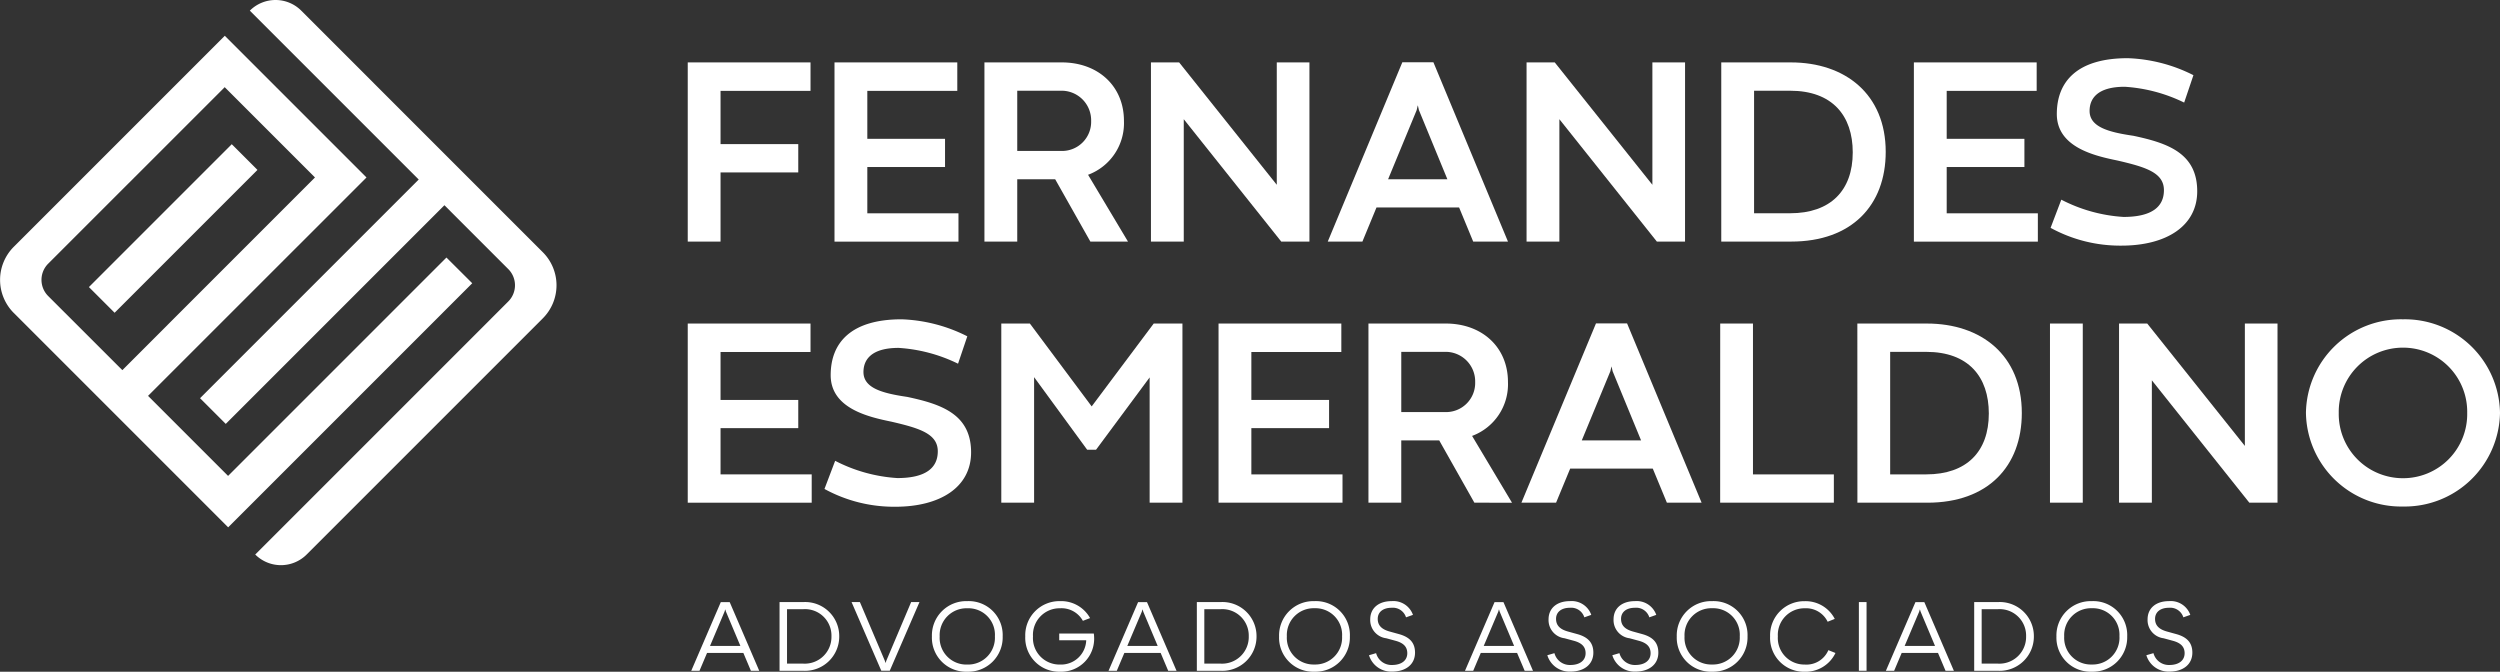 <svg xmlns="http://www.w3.org/2000/svg" width="216" height="58.036" viewBox="0 0 216 58.036">
  <rect x="0" y="0" width="216" height="58.036" fill="#333333" stroke="none"/>
  <g id="fernandes-esmeraldino" transform="translate(-133.135 963.664)">
    <g id="Grupo_1" data-name="Grupo 1" transform="translate(192.858 -911.726)">
      <path id="Caminho_1" data-name="Caminho 1" d="M229.913-878.9h-3.135l-.654,1.547h-.713l2.554-5.934h.77l2.553,5.934h-.72Zm-.254-.6-1.244-2.955-.065-.213-.065.213-1.252,2.955Z" transform="translate(-225.411 883.373)" fill="#fff"/>
      <path id="Caminho_2" data-name="Caminho 2" d="M242.357-880.327a2.96,2.96,0,0,1-3.144,2.971H237.2v-5.934h2.03A2.944,2.944,0,0,1,242.357-880.327Zm-.672,0a2.285,2.285,0,0,0-2.455-2.349h-1.384v4.7h1.367A2.308,2.308,0,0,0,241.685-880.327Z" transform="translate(-229.57 883.373)" fill="#fff"/>
      <path id="Caminho_3" data-name="Caminho 3" d="M246.813-883.291h.72l2.153,5.067.065.2.065-.2,2.145-5.067h.72l-2.569,5.934h-.729Z" transform="translate(-232.961 883.373)" fill="#fff"/>
      <path id="Caminho_4" data-name="Caminho 4" d="M257.539-880.372a2.964,2.964,0,0,1,3.061-3.045,2.929,2.929,0,0,1,3.053,3.045,2.964,2.964,0,0,1-3.053,3.052A2.942,2.942,0,0,1,257.539-880.372Zm5.443,0A2.294,2.294,0,0,0,260.6-882.8a2.319,2.319,0,0,0-2.39,2.432,2.305,2.305,0,0,0,2.39,2.43A2.316,2.316,0,0,0,262.982-880.372Z" transform="translate(-236.745 883.417)" fill="#fff"/>
      <path id="Caminho_5" data-name="Caminho 5" d="M270-880.372a2.946,2.946,0,0,1,3-3.045,2.855,2.855,0,0,1,2.6,1.465l-.622.237A2.108,2.108,0,0,0,273-882.8a2.3,2.3,0,0,0-2.333,2.432,2.288,2.288,0,0,0,2.333,2.43,2.176,2.176,0,0,0,2.267-2.1h-2.333v-.581h2.987a1.634,1.634,0,0,1,.025.262A2.849,2.849,0,0,1,273-877.319,2.928,2.928,0,0,1,270-880.372Z" transform="translate(-241.14 883.417)" fill="#fff"/>
      <path id="Caminho_6" data-name="Caminho 6" d="M285.618-878.9h-3.134l-.655,1.547h-.713l2.554-5.934h.77l2.553,5.934h-.72Zm-.254-.6-1.244-2.955-.065-.213-.065.213-1.253,2.955Z" transform="translate(-245.062 883.373)" fill="#fff"/>
      <path id="Caminho_7" data-name="Caminho 7" d="M298.062-880.327a2.959,2.959,0,0,1-3.143,2.971h-2.014v-5.934h2.03A2.944,2.944,0,0,1,298.062-880.327Zm-.672,0a2.285,2.285,0,0,0-2.455-2.349h-1.384v4.7h1.368A2.307,2.307,0,0,0,297.391-880.327Z" transform="translate(-249.221 883.373)" fill="#fff"/>
      <path id="Caminho_8" data-name="Caminho 8" d="M303.884-880.372a2.964,2.964,0,0,1,3.061-3.045A2.93,2.93,0,0,1,310-880.372a2.964,2.964,0,0,1-3.054,3.052A2.943,2.943,0,0,1,303.884-880.372Zm5.443,0a2.3,2.3,0,0,0-2.382-2.432,2.319,2.319,0,0,0-2.39,2.432,2.305,2.305,0,0,0,2.39,2.43A2.317,2.317,0,0,0,309.327-880.372Z" transform="translate(-253.094 883.417)" fill="#fff"/>
      <path id="Caminho_9" data-name="Caminho 9" d="M315.887-878.743l.614-.18a1.373,1.373,0,0,0,1.375,1.023c.81,0,1.318-.385,1.318-1.016,0-.557-.327-.892-1.032-1.08l-.785-.213a1.581,1.581,0,0,1-1.384-1.637c0-.958.721-1.571,1.842-1.571a1.793,1.793,0,0,1,1.85,1.187l-.6.213a1.191,1.191,0,0,0-1.244-.827c-.737,0-1.2.368-1.2.958,0,.564.336.908,1.048,1.1l.8.221c.925.261,1.375.753,1.375,1.6,0,1-.778,1.637-1.99,1.637A2,2,0,0,1,315.887-878.743Z" transform="translate(-257.328 883.417)" fill="#fff"/>
      <path id="Caminho_10" data-name="Caminho 10" d="M333.2-878.9h-3.135l-.655,1.547H328.7l2.554-5.934h.77l2.553,5.934h-.72Zm-.254-.6-1.244-2.955-.065-.213-.065.213-1.253,2.955Z" transform="translate(-261.848 883.373)" fill="#fff"/>
      <path id="Caminho_11" data-name="Caminho 11" d="M339.692-878.743l.614-.18a1.373,1.373,0,0,0,1.375,1.023c.81,0,1.318-.385,1.318-1.016,0-.557-.327-.892-1.032-1.08l-.785-.213a1.581,1.581,0,0,1-1.384-1.637c0-.958.721-1.571,1.842-1.571a1.791,1.791,0,0,1,1.849,1.187l-.6.213a1.19,1.19,0,0,0-1.243-.827c-.737,0-1.2.368-1.2.958,0,.564.336.908,1.048,1.1l.8.221c.926.261,1.375.753,1.375,1.6,0,1-.778,1.637-1.989,1.637A2,2,0,0,1,339.692-878.743Z" transform="translate(-265.726 883.417)" fill="#fff"/>
      <path id="Caminho_12" data-name="Caminho 12" d="M348.369-878.743l.614-.18a1.373,1.373,0,0,0,1.375,1.023c.81,0,1.318-.385,1.318-1.016,0-.557-.328-.892-1.032-1.08l-.785-.213a1.581,1.581,0,0,1-1.384-1.637c0-.958.72-1.571,1.842-1.571a1.791,1.791,0,0,1,1.849,1.187l-.6.213a1.19,1.19,0,0,0-1.243-.827c-.737,0-1.2.368-1.2.958,0,.564.336.908,1.047,1.1l.8.221c.926.261,1.375.753,1.375,1.6,0,1-.778,1.637-1.989,1.637A2,2,0,0,1,348.369-878.743Z" transform="translate(-268.787 883.417)" fill="#fff"/>
      <path id="Caminho_13" data-name="Caminho 13" d="M356.97-880.372a2.964,2.964,0,0,1,3.061-3.045,2.929,2.929,0,0,1,3.053,3.045,2.964,2.964,0,0,1-3.053,3.052A2.943,2.943,0,0,1,356.97-880.372Zm5.443,0a2.294,2.294,0,0,0-2.381-2.432,2.319,2.319,0,0,0-2.39,2.432,2.305,2.305,0,0,0,2.39,2.43A2.316,2.316,0,0,0,362.413-880.372Z" transform="translate(-271.821 883.417)" fill="#fff"/>
      <path id="Caminho_14" data-name="Caminho 14" d="M372.434-882.8a2.3,2.3,0,0,0-2.333,2.432,2.289,2.289,0,0,0,2.317,2.43,2.059,2.059,0,0,0,2.047-1.244l.614.245a2.86,2.86,0,0,1-2.669,1.621,2.922,2.922,0,0,1-2.979-3.052,2.945,2.945,0,0,1,3-3.045,2.831,2.831,0,0,1,2.586,1.531l-.614.245A2.07,2.07,0,0,0,372.434-882.8Z" transform="translate(-276.217 883.417)" fill="#fff"/>
      <path id="Caminho_15" data-name="Caminho 15" d="M381.281-883.291h.663v5.934h-.663Z" transform="translate(-280.397 883.373)" fill="#fff"/>
      <path id="Caminho_16" data-name="Caminho 16" d="M389.388-878.9h-3.135l-.654,1.547h-.713l2.554-5.934h.769l2.553,5.934h-.72Zm-.254-.6-1.244-2.955-.065-.213-.065.213-1.252,2.955Z" transform="translate(-281.669 883.373)" fill="#fff"/>
      <path id="Caminho_17" data-name="Caminho 17" d="M401.831-880.327a2.959,2.959,0,0,1-3.143,2.971h-2.013v-5.934h2.03A2.944,2.944,0,0,1,401.831-880.327Zm-.671,0a2.286,2.286,0,0,0-2.456-2.349h-1.383v4.7h1.367A2.307,2.307,0,0,0,401.16-880.327Z" transform="translate(-285.828 883.373)" fill="#fff"/>
      <path id="Caminho_18" data-name="Caminho 18" d="M407.654-880.372a2.964,2.964,0,0,1,3.061-3.045,2.929,2.929,0,0,1,3.053,3.045,2.964,2.964,0,0,1-3.053,3.052A2.943,2.943,0,0,1,407.654-880.372Zm5.443,0a2.294,2.294,0,0,0-2.381-2.432,2.32,2.32,0,0,0-2.391,2.432,2.305,2.305,0,0,0,2.391,2.43A2.316,2.316,0,0,0,413.1-880.372Z" transform="translate(-289.701 883.417)" fill="#fff"/>
      <path id="Caminho_19" data-name="Caminho 19" d="M419.658-878.743l.614-.18a1.373,1.373,0,0,0,1.375,1.023c.81,0,1.317-.385,1.317-1.016,0-.557-.327-.892-1.031-1.08l-.786-.213a1.581,1.581,0,0,1-1.383-1.637c0-.958.72-1.571,1.842-1.571a1.792,1.792,0,0,1,1.849,1.187l-.6.213a1.19,1.19,0,0,0-1.244-.827c-.737,0-1.2.368-1.2.958,0,.564.336.908,1.047,1.1l.8.221c.926.261,1.375.753,1.375,1.6,0,1-.778,1.637-1.989,1.637A2,2,0,0,1,419.658-878.743Z" transform="translate(-293.936 883.417)" fill="#fff"/>
    </g>
    <g id="Grupo_2" data-name="Grupo 2" transform="translate(192.556 -958.636)">
      <path id="Caminho_20" data-name="Caminho 20" d="M224.943-955.332h10.608v2.459h-7.774v4.6h6.715v2.447h-6.715v5.976h-2.834Z" transform="translate(-224.943 955.696)" fill="#fff"/>
      <path id="Caminho_21" data-name="Caminho 21" d="M244.534-955.332h10.609v2.459h-7.774v4.143h6.715v2.436h-6.715v4h7.876v2.447H244.534Z" transform="translate(-231.854 955.696)" fill="#fff"/>
      <path id="Caminho_22" data-name="Caminho 22" d="M273.7-939.852l-3.039-5.383h-3.278v5.383h-2.835v-15.48h6.681c3.131,0,5.373,2.038,5.373,5.054a4.759,4.759,0,0,1-3.1,4.655l3.448,5.771Zm-2.561-7.831a2.517,2.517,0,0,0,2.629-2.584,2.557,2.557,0,0,0-2.652-2.617h-3.733v5.2Z" transform="translate(-238.914 955.696)" fill="#fff"/>
      <path id="Caminho_23" data-name="Caminho 23" d="M300.47-939.852h-2.436l-8.422-10.574v10.574h-2.835v-15.48h2.436l8.435,10.574v-10.574h2.822Z" transform="translate(-246.756 955.696)" fill="#fff"/>
      <path id="Caminho_24" data-name="Caminho 24" d="M322.946-939.858l-1.218-2.948h-7.137l-1.217,2.948H310.38l6.443-15.491h2.686l6.442,15.491Zm-4.883-11.36-2.47,5.976h5.123l-2.459-5.976-.091-.4h-.011Z" transform="translate(-255.083 955.703)" fill="#fff"/>
      <path id="Caminho_25" data-name="Caminho 25" d="M350.61-939.852h-2.435l-8.422-10.574v10.574h-2.835v-15.48h2.436l8.435,10.574v-10.574h2.823Z" transform="translate(-264.444 955.696)" fill="#fff"/>
      <path id="Caminho_26" data-name="Caminho 26" d="M362.91-955.332h6.009c4.7,0,8.2,2.743,8.2,7.729,0,4.609-2.926,7.751-8.161,7.751H362.91Zm5.953,13.033c3.483,0,5.407-1.958,5.407-5.259,0-3.176-1.764-5.327-5.407-5.327h-3.118V-942.3Z" transform="translate(-273.614 955.696)" fill="#fff"/>
      <path id="Caminho_27" data-name="Caminho 27" d="M388.622-955.332h10.609v2.459h-7.774v4.143h6.715v2.436h-6.715v4h7.876v2.447H388.622Z" transform="translate(-282.684 955.696)" fill="#fff"/>
      <path id="Caminho_28" data-name="Caminho 28" d="M407.8-943.671a13.48,13.48,0,0,0,5.372,1.491c2.448,0,3.494-.876,3.494-2.311,0-1.525-1.594-2-4.006-2.561-1.935-.4-5.248-1.127-5.248-4.018,0-2.823,1.776-4.826,6.124-4.826a13.549,13.549,0,0,1,5.679,1.469l-.8,2.367a13.611,13.611,0,0,0-5.133-1.366c-2.39,0-3.039,1.047-3.039,2.083,0,1.377,1.594,1.833,3.779,2.151,2.948.626,5.52,1.491,5.52,4.792,0,3.016-2.674,4.7-6.556,4.7a12.518,12.518,0,0,1-6.112-1.537Z" transform="translate(-289.124 955.895)" fill="#fff"/>
    </g>
    <g id="Grupo_3" data-name="Grupo 3" transform="translate(192.556 -936.075)">
      <path id="Caminho_29" data-name="Caminho 29" d="M224.943-920.473h10.608v2.458h-7.774v4.143h6.715v2.436h-6.715v3.995h7.876v2.447h-10.71Z" transform="translate(-224.943 920.838)" fill="#fff"/>
      <path id="Caminho_30" data-name="Caminho 30" d="M244.12-908.812a13.5,13.5,0,0,0,5.373,1.491c2.447,0,3.494-.876,3.494-2.311,0-1.525-1.594-2-4.006-2.561-1.935-.4-5.248-1.127-5.248-4.018,0-2.823,1.776-4.827,6.124-4.827a13.555,13.555,0,0,1,5.68,1.469l-.8,2.367a13.611,13.611,0,0,0-5.133-1.366c-2.39,0-3.039,1.047-3.039,2.083,0,1.377,1.593,1.832,3.779,2.151,2.948.626,5.52,1.491,5.52,4.791,0,3.017-2.674,4.7-6.556,4.7a12.52,12.52,0,0,1-6.112-1.537Z" transform="translate(-231.383 921.037)" fill="#fff"/>
      <path id="Caminho_31" data-name="Caminho 31" d="M274.22-909.569l-4.586-6.272v10.847H266.8v-15.479h2.47l5.339,7.159,5.36-7.159h2.482v15.479h-2.834v-10.824l-4.632,6.249Z" transform="translate(-239.709 920.838)" fill="#fff"/>
      <path id="Caminho_32" data-name="Caminho 32" d="M295.8-920.473h10.609v2.458h-7.774v4.143h6.715v2.436h-6.715v3.995h7.876v2.447H295.8Z" transform="translate(-249.939 920.838)" fill="#fff"/>
      <path id="Caminho_33" data-name="Caminho 33" d="M324.964-904.994l-3.039-5.384h-3.278v5.384h-2.835v-15.479h6.681c3.131,0,5.373,2.037,5.373,5.054a4.759,4.759,0,0,1-3.1,4.655l3.449,5.771Zm-2.56-7.831a2.517,2.517,0,0,0,2.629-2.584,2.556,2.556,0,0,0-2.652-2.617h-3.733v5.2Z" transform="translate(-256.999 920.838)" fill="#fff"/>
      <path id="Caminho_34" data-name="Caminho 34" d="M348.8-905l-1.219-2.947h-7.136L339.225-905h-2.994l6.443-15.491h2.686L351.8-905Zm-4.883-11.359-2.47,5.976h5.123l-2.459-5.976-.091-.4h-.011Z" transform="translate(-264.202 920.844)" fill="#fff"/>
      <path id="Caminho_35" data-name="Caminho 35" d="M362.769-920.473H365.6v13.032h6.988v2.447h-9.823Z" transform="translate(-273.564 920.838)" fill="#fff"/>
      <path id="Caminho_36" data-name="Caminho 36" d="M381.077-920.473h6.01c4.7,0,8.2,2.743,8.2,7.728,0,4.61-2.925,7.751-8.161,7.751h-6.044Zm5.953,13.032c3.483,0,5.406-1.957,5.406-5.258,0-3.176-1.764-5.327-5.406-5.327h-3.118v10.585Z" transform="translate(-280.023 920.838)" fill="#fff"/>
      <path id="Caminho_37" data-name="Caminho 37" d="M406.79-920.473h2.834v15.479H406.79Z" transform="translate(-289.093 920.838)" fill="#fff"/>
      <path id="Caminho_38" data-name="Caminho 38" d="M429.7-904.994h-2.435l-8.422-10.574v10.574h-2.835v-15.479h2.436l8.435,10.574v-10.574H429.7Z" transform="translate(-292.344 920.838)" fill="#fff"/>
      <path id="Caminho_39" data-name="Caminho 39" d="M449.338-921.037a8.219,8.219,0,0,1,8.389,8.082,8.235,8.235,0,0,1-8.389,8.092,8.218,8.218,0,0,1-8.377-8.092A8.2,8.2,0,0,1,449.338-921.037Zm0,13.728a5.538,5.538,0,0,0,5.555-5.635,5.54,5.54,0,0,0-5.555-5.645,5.545,5.545,0,0,0-5.543,5.645A5.543,5.543,0,0,0,449.338-907.309Z" transform="translate(-301.148 921.037)" fill="#fff"/>
    </g>
    <g id="Grupo_4" data-name="Grupo 4" transform="translate(133.134 -963.664)">
      <path id="Caminho_40" data-name="Caminho 40" d="M171.708-939.729l-18.867,18.867-6.915-6.915L164.8-946.646l-2.221-2.221v0l-7.8-7.8h0l-2.221-2.221-18.233,18.233a4.04,4.04,0,0,0,0,5.714l7.166,7.166h0l2.221,2.221h0l6.914,6.914h0l2.221,2.221,21.089-21.089ZM137.3-936.4a1.978,1.978,0,0,1,0-2.8l15.249-15.248,7.8,7.8L143.705-930Z" transform="translate(-133.134 961.98)" fill="#fff"/>
      <rect id="Retângulo_4" data-name="Retângulo 4" width="17.457" height="3.141" transform="matrix(0.707, -0.707, 0.707, 0.707, 7.682, 24.802)" fill="#fff"/>
      <path id="Caminho_41" data-name="Caminho 41" d="M189.453-941.874l-20.869-20.87a3.141,3.141,0,0,0-4.442,0h0l14.591,14.591L159.84-929.26l2.221,2.221,18.893-18.894,5.516,5.517a1.977,1.977,0,0,1,0,2.8l-21.862,21.862a3.141,3.141,0,0,0,4.442,0l20.4-20.4A4.039,4.039,0,0,0,189.453-941.874Z" transform="translate(-142.555 963.664)" fill="#fff"/>
    </g>
  </g>
</svg>
